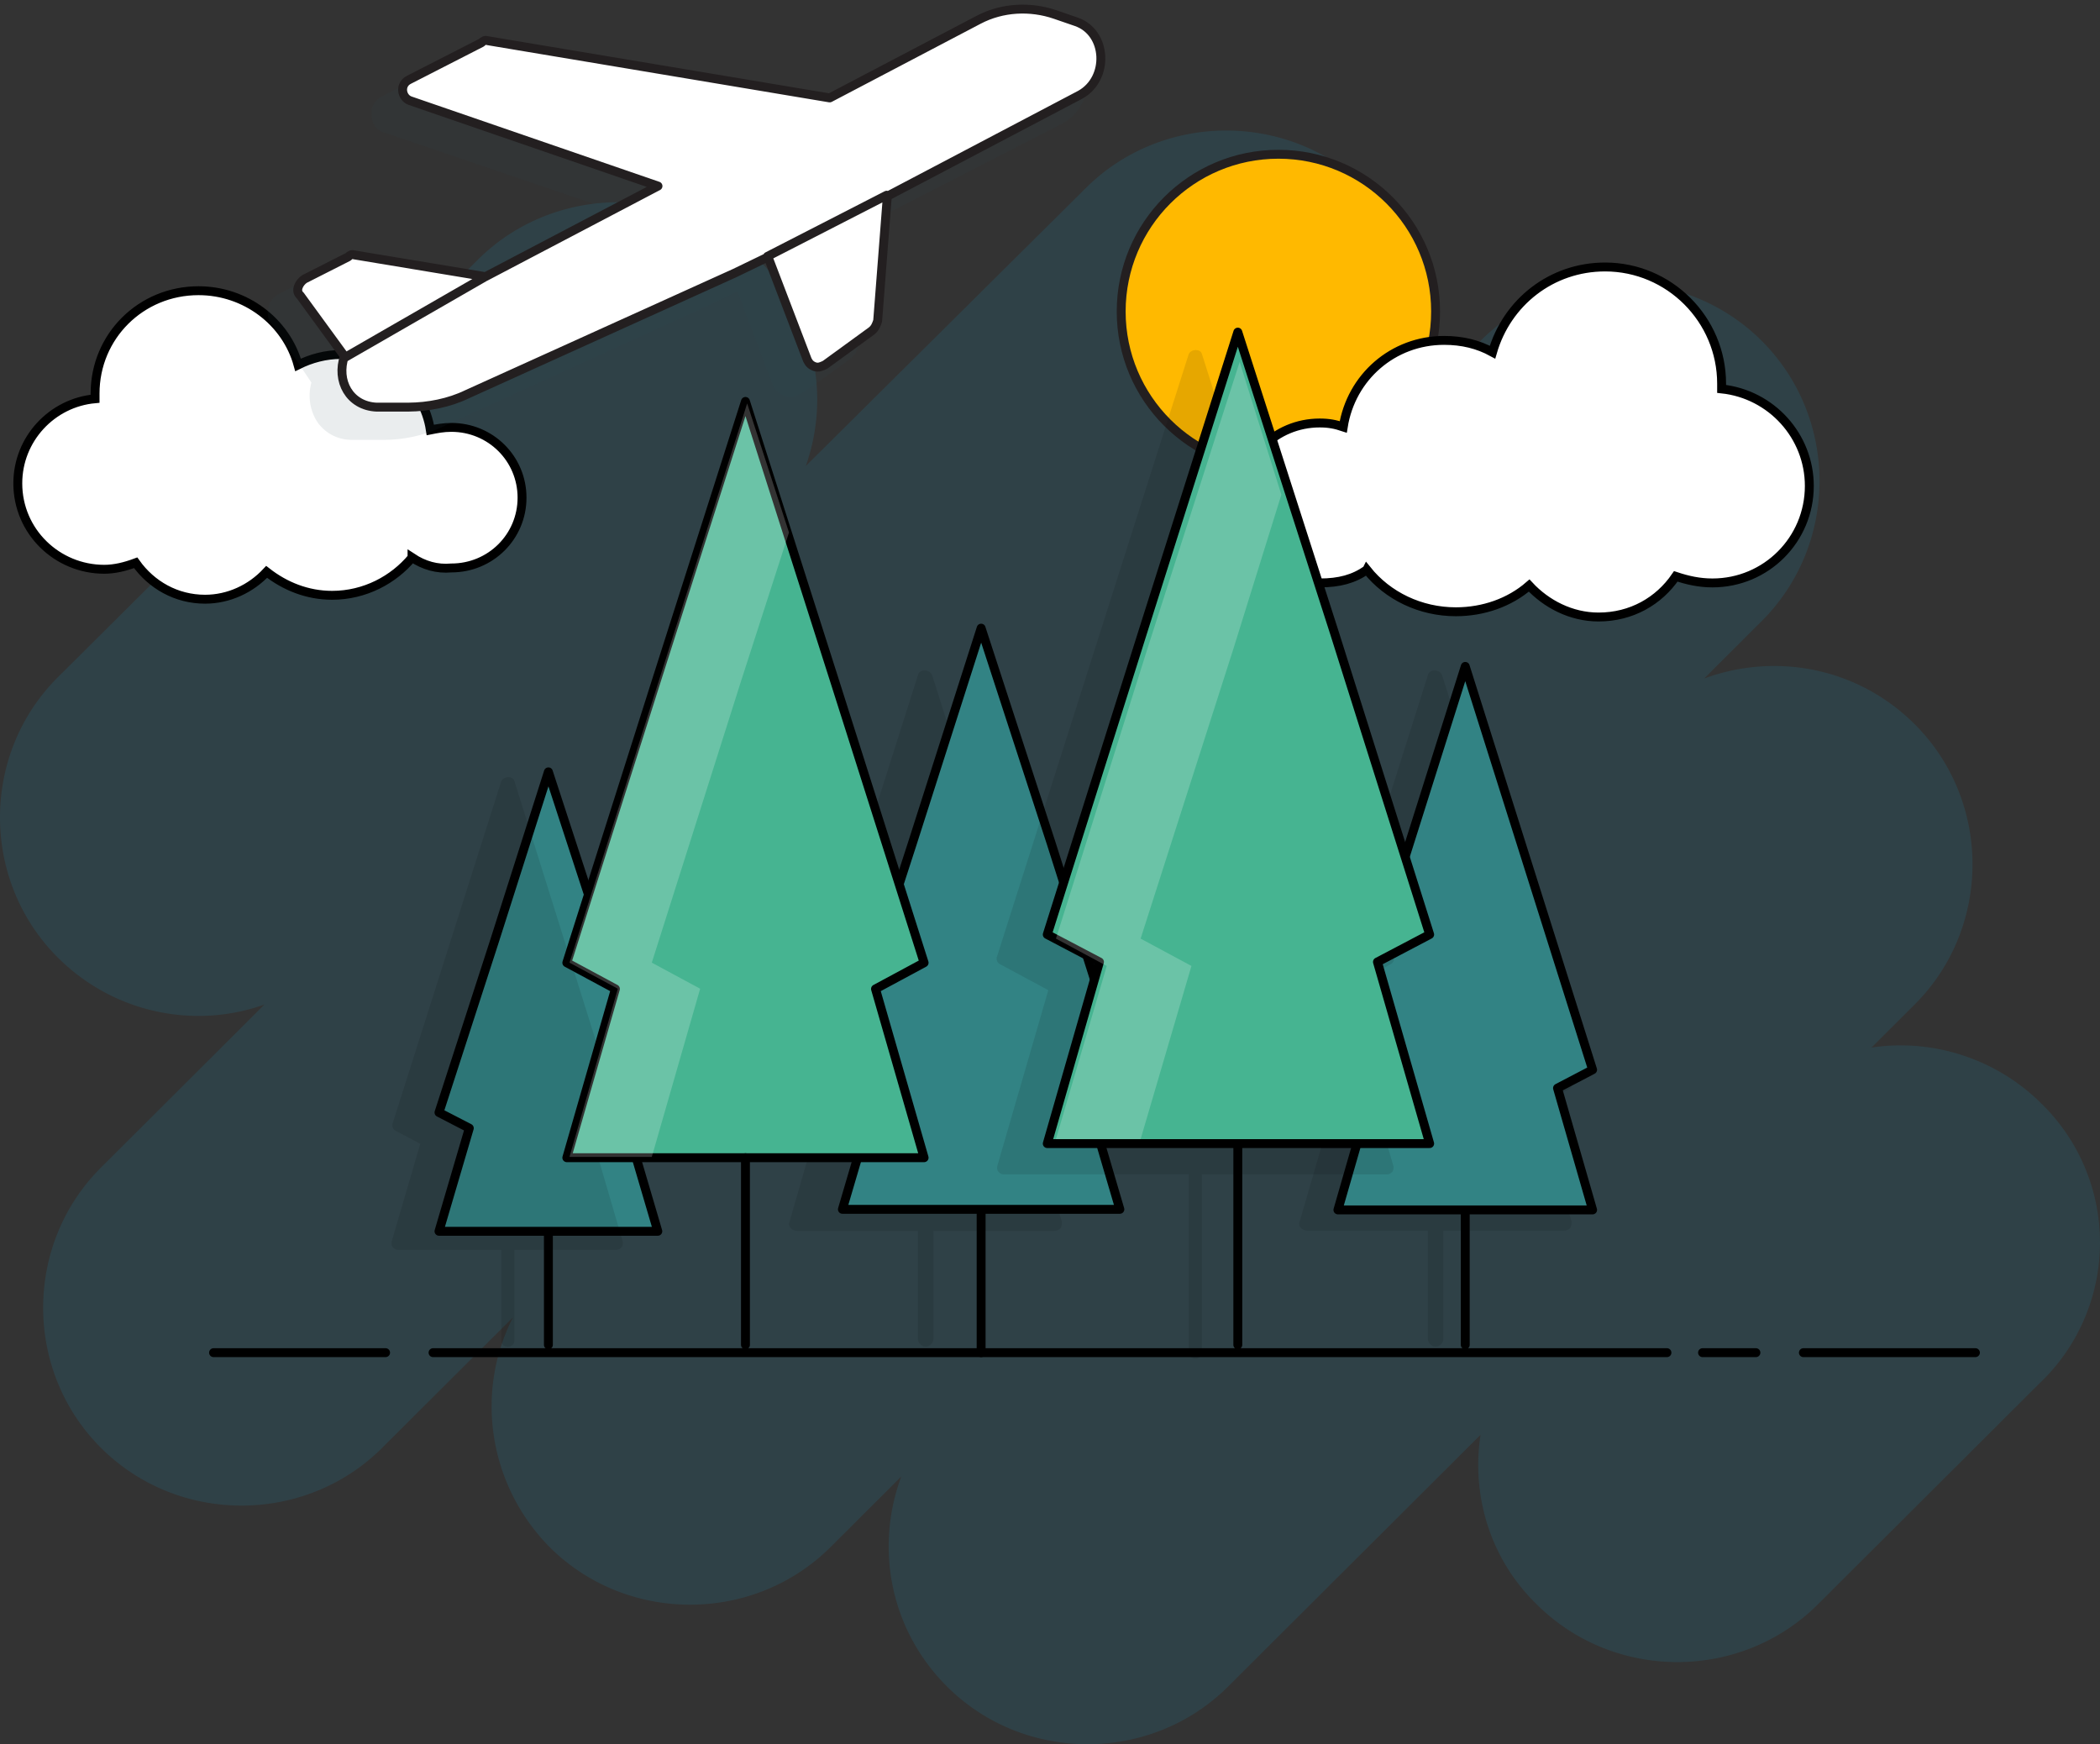 <svg xmlns="http://www.w3.org/2000/svg" width="354" height="294" viewBox="0 0 354 294">
    <rect x="0" y="0" width="354" height="294" fill="#333333" stroke="none"/>
    <g fill="none" fill-rule="evenodd" transform="translate(0 -33)">
        <path fill="#0EBFFF" fill-rule="nonzero" d="M344.135 219.024c-7.714-7.693-18.515-10.99-28.655-9.451l7.274-7.253c13.005-12.968 13.005-34.289 0-47.257-9.698-9.671-23.585-12.089-35.488-7.693l9.699-9.671c13.005-12.968 13.005-34.288 0-47.257-13.005-12.968-34.386-12.968-47.391 0l-13.005 12.969c6.392-12.529 4.188-28.135-6.172-38.685-13.005-12.968-34.386-12.968-47.39 0l-47.171 46.817c4.188-11.87 1.543-25.277-7.936-34.728-13.005-12.968-34.386-12.968-47.39 0L9.753 147.15c-13.005 12.968-13.005 34.289 0 47.257 9.478 9.451 23.144 12.089 34.827 7.913l-27.553 27.474c-13.005 12.968-13.005 34.289 0 47.257 13.005 12.968 34.386 12.968 47.39 0l22.043-21.98c-6.392 12.529-4.188 28.134 6.172 38.685 13.005 12.968 34.386 12.968 47.39 0l11.904-11.87c-4.409 11.87-1.984 25.717 7.714 35.388 13.005 12.968 34.386 12.968 47.391 0l42.542-42.421c-1.543 10.11 1.543 20.88 9.478 28.574 13.005 12.968 34.386 12.968 47.391 0l37.252-37.146a32.727 32.727 0 0 0 .44-47.257z" opacity=".1"/>
        <circle cx="215.5" cy="85.5" r="26.5" fill="#FFB900" fill-rule="nonzero" stroke="#231F20" stroke-linejoin="round" stroke-width="1.5"/>
        <path fill="#000" fill-rule="nonzero" d="M259.244 219.345l5.02-2.638c.654-.22.872-.879.654-1.538l-21.823-68.345c-.436-1.099-2.182-1.099-2.4 0L219.09 215.17c-.218.66 0 1.319.655 1.538l5.02 2.638-5.675 19.558c-.218.44 0 .88.219 1.099.218.22.654.44 1.09.44h20.296v18.24c0 .659.655 1.318 1.31 1.318.654 0 1.309-.66 1.309-1.319v-18.24h20.295c.436 0 .873-.22 1.09-.44.22-.439.22-.658.22-1.098l-5.675-19.558z" opacity=".1"/>
        <g fill="#328384" fill-rule="nonzero" stroke="#000" stroke-linecap="round" stroke-linejoin="round" stroke-width="1.5">
            <path d="M268.467 213.317l-10.734-33.996L247 145.325l-10.733 33.996-10.734 33.996 5.915 3.09-5.915 20.53h42.934l-5.915-20.53zM247 236.938v22.737"/>
        </g>
        <path fill="#000" fill-rule="nonzero" d="M173.097 219.203l5.029-2.632c.655-.219.874-.877.655-1.535l-21.643-68.213c-.437-1.097-2.186-1.097-2.404 0l-21.643 68.213c-.22.658 0 1.316.655 1.535l5.029 2.632-5.684 19.74c-.22.44 0 .878.218 1.097.219.22.656.44 1.093.44h20.332v18.204c0 .658.655 1.316 1.311 1.316.656 0 1.312-.658 1.312-1.316v-18.205h20.331c.438 0 .875-.22 1.093-.439.219-.438.219-.658.219-1.096l-5.903-19.74z" opacity=".1"/>
        <path fill="#FFF" fill-rule="nonzero" stroke="#000" stroke-width="1.5" d="M230.407 129.045c3.53 4.42 9.048 7.071 15.007 7.071 4.634 0 9.048-1.547 12.358-4.42 2.87 3.094 7.062 5.304 11.697 5.304 5.517 0 10.152-2.652 13.02-6.85 1.987.663 3.973 1.105 6.18 1.105 9.048 0 16.331-7.292 16.331-16.352 0-8.397-6.4-15.469-14.786-16.352v-.884c0-10.828-8.828-19.667-19.642-19.667-9.048 0-16.551 5.966-18.979 14.363-2.427-1.326-5.076-1.988-8.165-1.988-8.607 0-15.67 6.187-16.994 14.584-1.324-.442-2.427-.663-3.972-.663-7.503 0-13.462 5.966-13.462 13.48 0 7.512 5.959 13.479 13.462 13.479 3.31 0 5.738-.663 7.945-2.21zM69.455 126.979c-3.091 3.73-7.949 6.363-13.468 6.363-4.195 0-7.948-1.536-11.039-3.95-2.65 2.853-6.403 4.608-10.377 4.608-4.857 0-9.052-2.414-11.7-6.143-1.767.658-3.533 1.097-5.3 1.097C9.623 128.954 3 122.59 3 114.473c0-7.46 5.74-13.604 13.026-14.262v-.878C16.026 89.68 23.753 82 33.468 82c7.948 0 14.792 5.266 16.779 12.506 2.208-1.097 4.636-1.755 7.285-1.755 7.507 0 13.91 5.485 15.013 12.726 1.104-.22 2.208-.439 3.533-.439 6.623 0 11.922 5.266 11.922 11.848 0 6.582-5.299 11.848-11.922 11.848-2.429.22-4.636-.439-6.623-1.755z"/>
        <g fill-rule="nonzero">
            <path fill="#2F4E55" d="M52.499 97.49a8.163 8.163 0 0 0 1.104 6.8c1.325 1.755 3.313 2.852 5.743 2.852h5.302c3.755 0 7.29-.877 10.382-2.413l45.283-20.62 3.977-1.974 5.964 15.794c.442.877 1.104 1.536 1.988 1.755 1.104.439 2.209 0 2.871-.439h.221l7.953-5.703c.883-.658 1.325-1.755 1.546-2.413v-.439l1.767-20.18 32.472-16.671c2.871-1.536 4.418-4.607 4.197-7.897-.221-3.29-2.21-5.923-5.08-7.02l-3.535-1.316c-4.64-1.535-9.72-1.316-14.138 1.097l-24.74 12.942-57.212-8.993c-.883-.22-1.546 0-2.209.438l-11.928 6.142c-1.326.658-1.988 1.974-1.767 3.29 0 1.317.883 2.633 2.209 2.852l38.656 13.161-25.844 13.381-21.427-3.51c-.884-.219-1.547 0-2.21.44l-7.068 3.728c-.883.439-1.767 1.536-1.767 2.632-.22.878 0 1.755.663 2.413l6.627 9.871z" opacity=".1"/>
            <g fill="#FFF" stroke="#231F20" stroke-linecap="round" stroke-linejoin="round" stroke-width="1.5">
                <path d="M181.43 36.673l-3.55-1.222c-4.178-1.439-8.926-1.218-12.922.887l-25.092 13.167L82.21 39.86c-.418-.143-.698-.008-1.05.335l-12.195 6.24c-1.681.814-1.28 3.04.182 3.543l41.772 14.384-29.088 15.271-22.1-3.666c-.417-.143-.698-.008-1.05.335l-7.358 3.73c-.912.614-1.621 1.994-.72 2.768l7.46 10.225c-1.428 4.148.842 8.41 5.448 8.603l5.375-.005c3.281-.03 6.777-.682 9.86-2.173l45.113-20.425 5.606-2.71 6.636 17.365c.275.559.622.91 1.248 1.126.627.215 1.187-.056 1.748-.327l7.792-5.668c.632-.479.847-1.1 1.06-1.723l1.63-21.015 32.523-17.104c4.907-2.719 4.549-10.498-.673-12.296zM149.472 65.903l-20.102 10.31M81.657 79.723l-23.636 13.6"/>
            </g>
        </g>
        <g fill="#328384" fill-rule="nonzero" stroke="#000" stroke-linecap="round" stroke-linejoin="round" stroke-width="1.5">
            <path d="M188.777 211.58l-11.582-36.46-11.804-36.241-11.582 36.24-11.804 36.461 6.459 3.295-6.46 21.964H188.778l-6.459-21.964zM165.39 236.84V261"/>
        </g>
        <g fill="#328384" fill-rule="nonzero" stroke="#000" stroke-linecap="round" stroke-linejoin="round" stroke-width="1.5">
            <path d="M110.889 220.52l-9.111-28.82-9.334-28.6-9.11 28.6L74 220.52l5.111 2.64L74 240.54H110.889l-5.111-17.38zM92.444 240.54v19.14"/>
        </g>
        <path fill="#000" fill-rule="nonzero" d="M100.153 225.793l4.186-2.207c.44-.22.661-.883.44-1.324l-18.067-57.6c-.22-.883-1.763-.883-2.204 0l-18.288 57.6c-.22.441 0 1.104.441 1.324l4.186 2.207L66 242.345c0 .441 0 .662.22.883.22.22.441.441.882.441h17.406v15.228c0 .662.441 1.103 1.102 1.103s1.102-.441 1.102-1.103v-15.228h17.186c.441 0 .661-.22.882-.441.22-.221.22-.662.22-.883l-4.847-16.552z" opacity=".1"/>
        <g stroke="#000" stroke-width="1.5">
            <path fill="#46B491" fill-rule="nonzero" stroke-linejoin="round" d="M155.779 195.277l-15.058-47.418-15.057-47.197-15.057 47.197-15.057 47.418 8.193 4.41-8.193 28.451h60.229l-8.193-28.45z"/>
            <path stroke-linecap="round" d="M125.664 228.138v31.539"/>
        </g>
        <path fill="#FFF" fill-rule="nonzero" d="M109.875 195.261l14.976-47.24L133 122.753 125.952 101l-14.976 47.02L96 195.262l8.149 4.395L96 228h13.875l8.149-28.344z" opacity=".2"/>
        <path fill="#000" fill-rule="nonzero" d="M226.283 199.902l8.188-4.405c.442-.22.663-.88.442-1.32L202.606 92.66c-.22-.881-1.77-.881-2.212 0l-32.307 101.515c-.221.44 0 1.101.442 1.321l8.188 4.405-8.63 29.728c0 .44 0 .66.221.88.221.22.443.44.885.44h31.2V260.9c0 .66.443 1.101 1.107 1.101.664 0 1.106-.44 1.106-1.101v-29.948h31.2c.443 0 .665-.22.886-.44.221-.22.221-.661.221-.881l-8.63-29.728z" opacity=".1"/>
        <path stroke="#000" stroke-linecap="round" stroke-width="1.5" d="M73 261h208M287 261h9M304 261h29M36 261h29"/>
        <g stroke="#000" stroke-width="1.5">
            <path fill="#46B491" fill-rule="nonzero" stroke-linejoin="round" d="M241 190.519l-16.06-50.878-16.28-50.659-16.06 50.659-16.06 50.878 8.8 4.625-8.8 30.615H241l-8.8-30.615z"/>
            <path stroke-linecap="round" d="M208.66 225.76v33.918"/>
        </g>
        <path fill="#FFF" fill-rule="nonzero" d="M192.277 191.208l15.596-48.714L216 116.382 208.971 94l-15.595 48.494L178 191.208l8.566 4.608L178 225h14.277l8.567-29.184z" opacity=".2"/>
    </g>
</svg>
